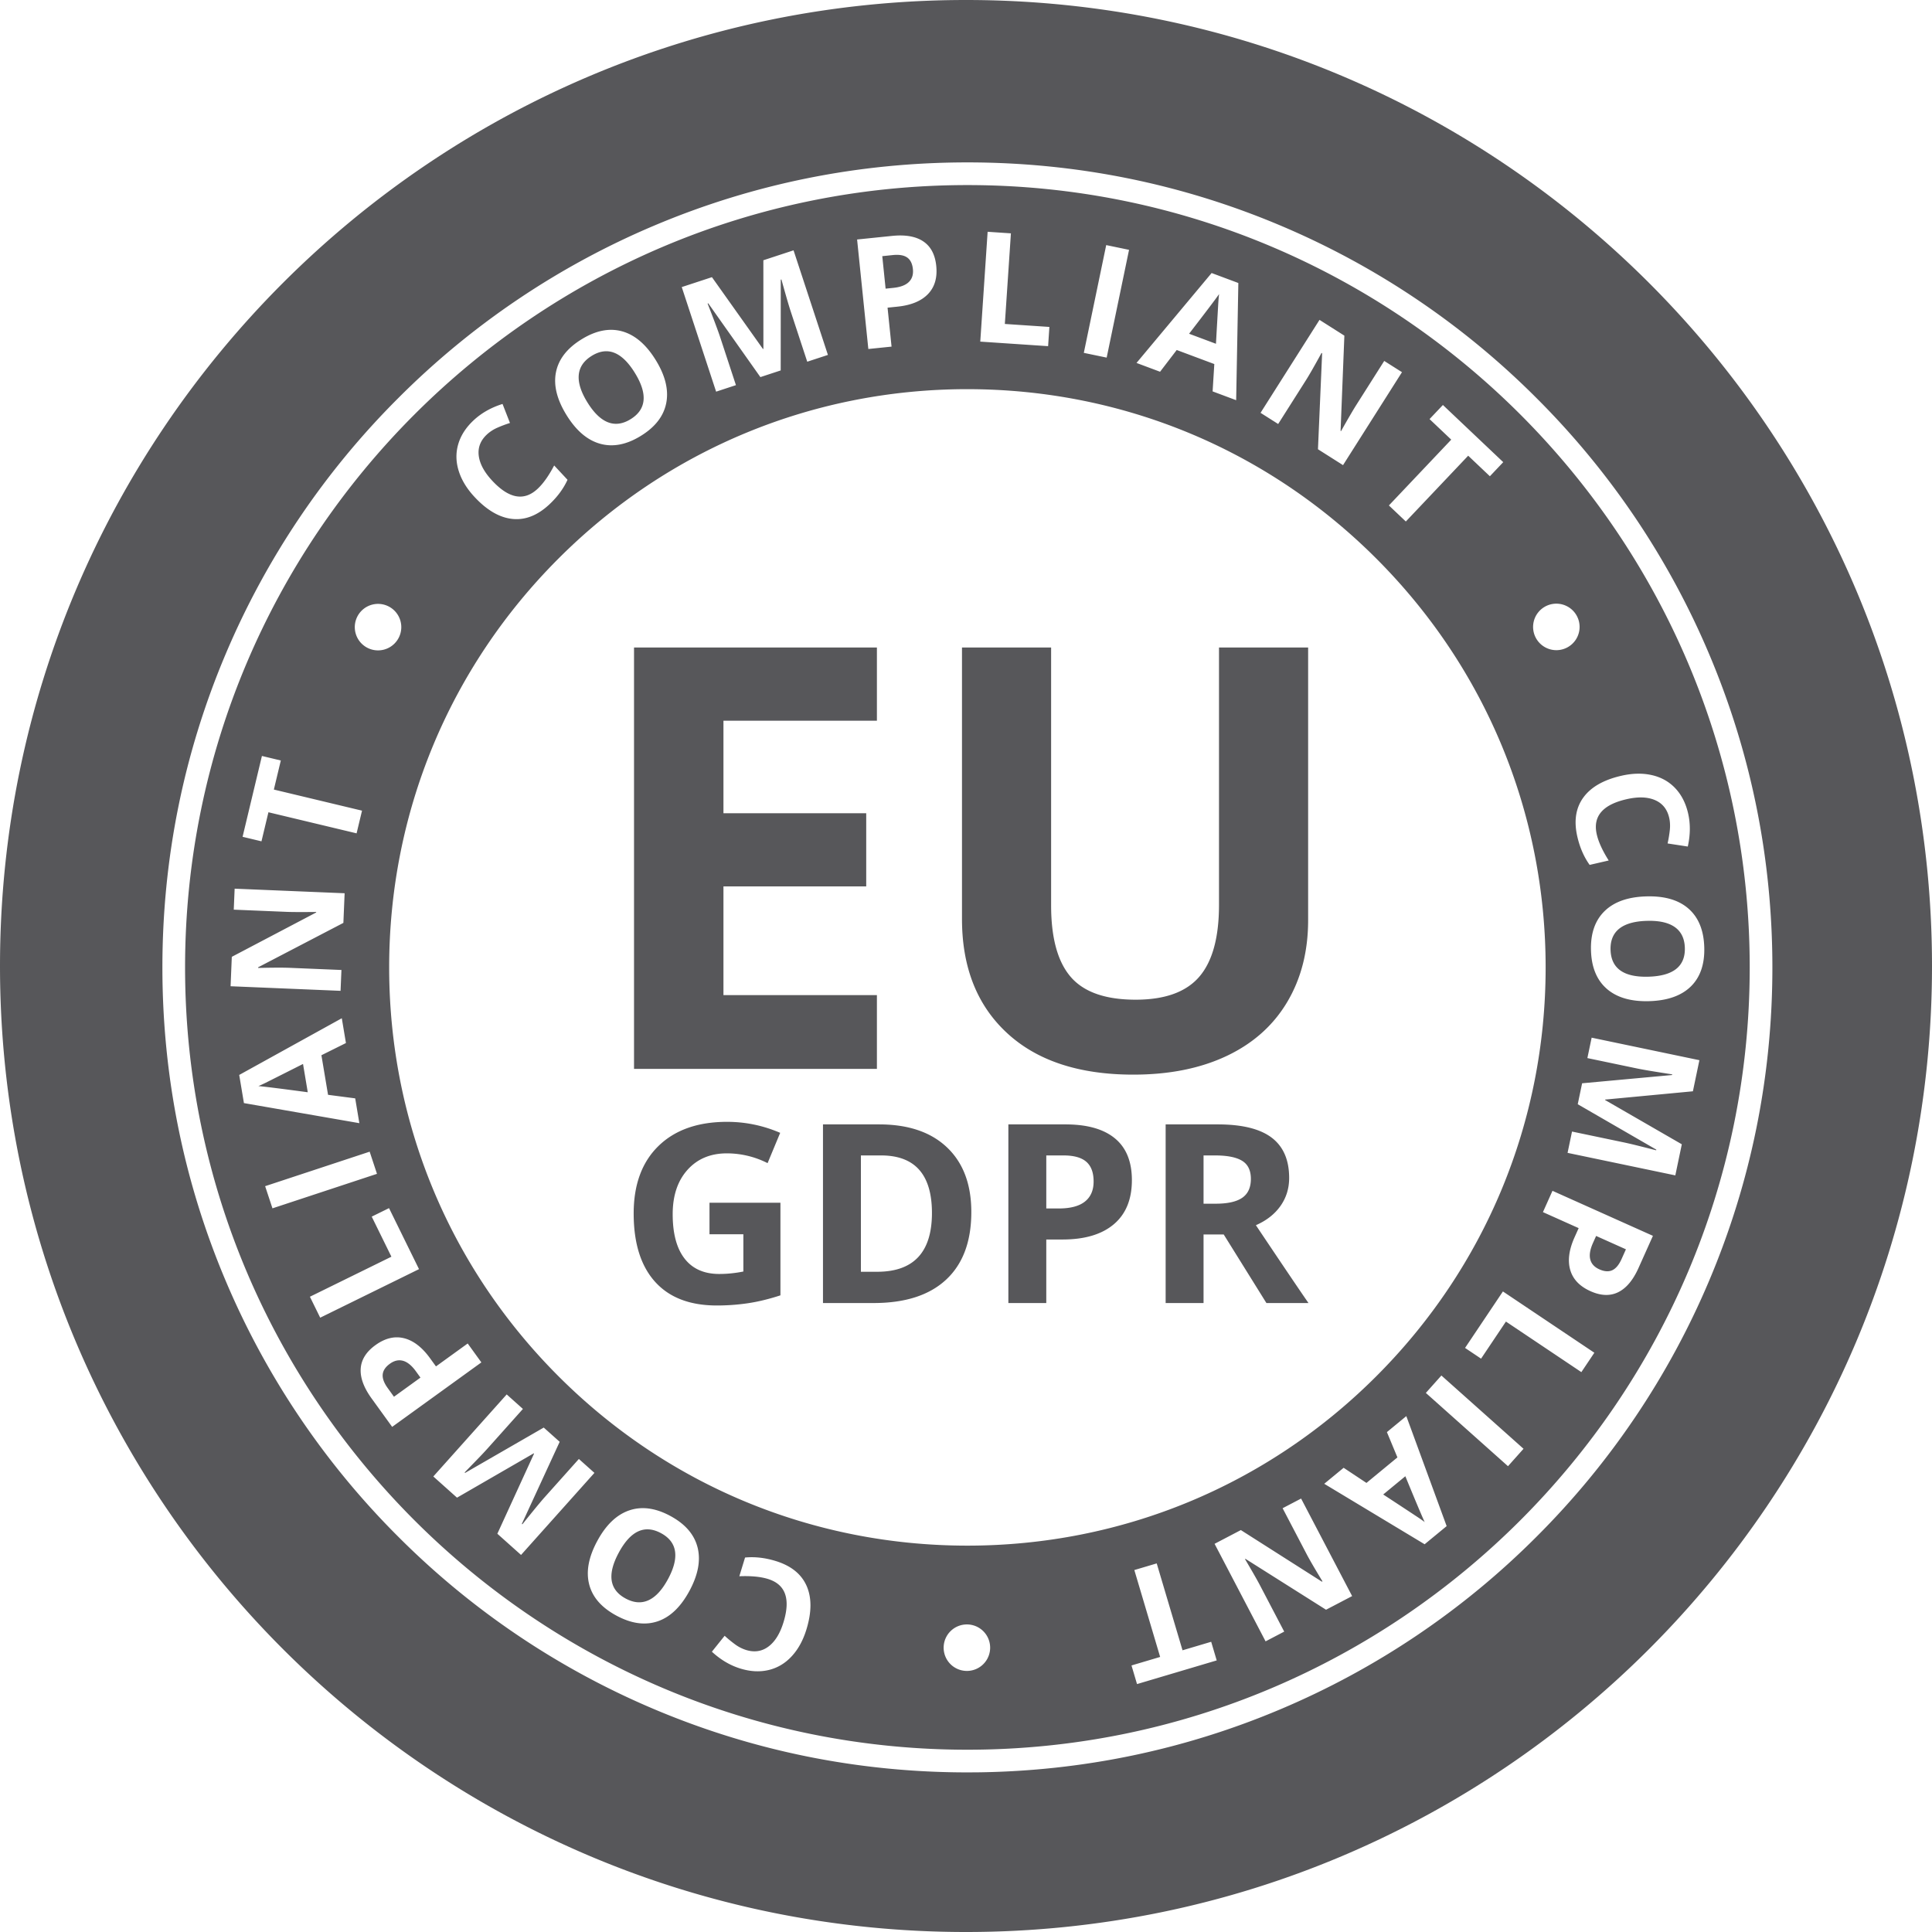 <svg width="175" height="175" viewBox="0 0 175 175" xmlns="http://www.w3.org/2000/svg"><path d="M87.5 0C135.825 0 175 39.175 175 87.5S135.825 175 87.5 175 0 135.825 0 87.5 39.175 0 87.5 0m.127 14.71c-9.843 0-19.393 1.928-28.383 5.73a72.7 72.7 0 0 0-23.177 15.627A72.7 72.7 0 0 0 20.44 59.244c-3.803 8.99-5.73 18.54-5.73 28.383s1.927 19.392 5.73 28.383a72.7 72.7 0 0 0 15.626 23.177 72.7 72.7 0 0 0 23.177 15.626c8.99 3.802 18.54 5.73 28.383 5.73l.894-.005c9.527-.113 18.77-2.038 27.489-5.725a72.7 72.7 0 0 0 23.177-15.626 72.7 72.7 0 0 0 15.626-23.177c3.802-8.99 5.73-18.54 5.73-28.383s-1.928-19.393-5.73-28.383a72.7 72.7 0 0 0-15.626-23.177A72.7 72.7 0 0 0 116.01 20.44c-8.99-3.803-18.54-5.73-28.383-5.73m0 2.054c39.073 0 70.862 31.79 70.862 70.863s-31.789 70.862-70.862 70.862c-39.074 0-70.863-31.789-70.863-70.862 0-39.074 31.79-70.863 70.863-70.863m17.148 124.848-2.027.602 2.338 7.871-2.595.771.5 1.687 7.218-2.144-.5-1.687-2.596.771zm-34.516-.217q-1.448-.443-2.772-.314l-.519 1.695q1.583-.064 2.586.244 2.394.733 1.416 3.921-.469 1.532-1.358 2.199-.888.665-2.03.316a3.4 3.4 0 0 1-1.004-.515 11 11 0 0 1-.94-.773l-1.156 1.443q1.196 1.101 2.585 1.527 1.362.417 2.56.131 1.196-.285 2.08-1.238.885-.952 1.34-2.44.723-2.36.007-3.96-.716-1.598-2.795-2.236m17.368 5.746a2.106 2.106 0 1 0 0 4.211 2.106 2.106 0 0 0 0-4.211m30.226-11.403-1.674.876 2.175 4.157q.395.756 1.436 2.466l-.054.029-7.34-4.673-2.38 1.245 4.62 8.835 1.687-.882-2.188-4.181q-.372-.714-1.364-2.388l.042-.023 7.299 4.61 2.363-1.236zm-57.133 1.577q-2.016-1.089-3.728-.502-1.712.585-2.889 2.765-1.18 2.184-.737 3.926.442 1.743 2.464 2.835t3.73.523q1.705-.57 2.89-2.76 1.182-2.19.734-3.944t-2.464-2.843m-4.667 3.316q1.599-2.958 3.824-1.756 1.11.6 1.267 1.645.156 1.046-.638 2.516-.795 1.47-1.762 1.912-.968.443-2.078-.157-2.214-1.196-.613-4.16m-10.156-14.324-6.647 7.432 2.146 1.919 6.948-4.015.03.027-3.324 7.256 2.146 1.92 6.647-7.433-1.409-1.26-3.091 3.457q-.532.595-2.027 2.46l-.046-.04 3.426-7.431-1.444-1.291-7.122 4.106-.046-.04q1.317-1.35 1.615-1.668t.521-.567l3.146-3.518zm41.73-91.057c-13.99 0-27.143 5.448-37.036 15.34-9.893 9.894-15.34 23.046-15.34 37.037s5.447 27.143 15.34 37.036 23.045 15.34 37.036 15.34 27.143-5.447 37.036-15.34 15.34-23.046 15.34-37.036-5.447-27.143-15.34-37.036-23.046-15.34-37.036-15.34m39.757 93.02-1.758 1.449.952 2.291-2.805 2.312-2.067-1.371-1.758 1.449 9.094 5.478 1.995-1.644zm-.088 5.447q1.37 3.334 1.75 4.15-.197-.153-.564-.4a732 732 0 0 0-3.191-2.098Zm3.265-9.125-1.408 1.578 7.44 6.637 1.408-1.578zm-93.97-3.378q-1.28-.316-2.584.627-1.255.907-1.334 2.13t.983 2.693l1.866 2.581 8.08-5.84-1.238-1.714-2.874 2.077-.532-.735q-1.086-1.503-2.367-1.82m-1.273 2.313q.597-.432 1.193-.265t1.167.957l.408.564-2.4 1.734-.562-.78q-.508-.7-.458-1.238.05-.537.652-.972m100.816-6.548-3.429 5.116 1.45.972 2.252-3.36 6.832 4.58 1.177-1.756zm-100.896-7.547-1.567.77 1.783 3.63-7.382 3.626.932 1.898 8.95-4.397zm30.623-7.816q2.493 0 4.808.996l-1.141 2.745a8.15 8.15 0 0 0-3.689-.886q-2.226 0-3.567 1.495-1.34 1.493-1.34 4.017 0 2.635 1.08 4.023 1.08 1.39 3.14 1.39 1.075 0 2.182-.222v-3.376h-3.068v-2.855h6.425v8.389q-1.562.51-2.941.714-1.38.205-2.82.205-3.665 0-5.599-2.153-1.933-2.152-1.933-6.181 0-3.918 2.243-6.11 2.245-2.19 6.22-2.191m44.441.232q3.3 0 4.885 1.2 1.584 1.202 1.584 3.648 0 1.427-.786 2.54-.787 1.113-2.227 1.743 3.656 5.457 4.764 7.05h-3.811l-3.866-6.209h-1.828v6.21h-3.433v-16.182Zm-13.79 0q2.945 0 4.48 1.268 1.534 1.267 1.534 3.78 0 2.61-1.634 3.995-1.635 1.383-4.646 1.383h-1.474v5.755h-3.434v-16.181Zm-16.882 0q3.966 0 6.159 2.092t2.193 5.844q0 3.996-2.276 6.12-2.278 2.125-6.574 2.125h-4.586v-16.181Zm60.993 6.016-.864 1.93 3.236 1.45-.371.828q-.76 1.692-.392 2.96.366 1.265 1.835 1.924 1.413.633 2.512.09 1.099-.542 1.84-2.198l1.303-2.906zm-60.816-3.205H77.98v10.537h1.473q4.962 0 4.962-5.324 0-5.213-4.608-5.213m64.769 7.293 2.7 1.21-.393.878q-.354.79-.844 1.016-.489.225-1.167-.079-.673-.3-.826-.9t.245-1.49zm-48.242-7.293h-1.562v4.804h1.13q1.584 0 2.37-.626.787-.624.787-1.82 0-1.206-.66-1.782-.657-.575-2.065-.576m-62.85-.34-9.468 3.125.663 2.007 9.468-3.125zm76.575.34h-1.042v4.372h1.108q1.629 0 2.404-.542t.775-1.705q0-1.15-.792-1.638-.792-.487-2.453-.487m34.112-10.667-.387 1.849 4.54.949q.78.163 3.144.525l-.013.06-8.148.749-.396 1.896 7.117 4.114-.012.06q-1.827-.465-2.251-.564a32 32 0 0 0-.753-.168l-4.619-.966-.403 1.93 9.76 2.04.588-2.817-6.95-4.01.008-.04 7.946-.75.589-2.817zM30.96 92.232l-9.292 5.136.427 2.55 10.455 1.818-.376-2.247-2.46-.321-.6-3.585 2.221-1.105zm-3.512 4.141.429 2.563q-3.572-.48-4.47-.559.233-.095.63-.288.395-.195 3.411-1.716M95.21 58.65v23.365q0 4.413 1.777 6.475t5.879 2.062q3.972 0 5.761-2.075t1.79-6.514V58.65h8.073v24.697q0 4.229-1.894 7.414t-5.474 4.882-8.465 1.697q-7.368 0-11.444-3.772t-4.076-10.325V58.649zm-15.78 0v6.631h-13.9v8.38h12.932v6.631H65.53v9.843h13.9v6.683h-22V58.649zm70 22.54-.306.005q-2.49.07-3.783 1.335-1.295 1.265-1.23 3.555.066 2.29 1.43 3.48t3.838 1.12q2.481-.07 3.77-1.325 1.287-1.254 1.223-3.552-.066-2.297-1.413-3.49t-3.835-1.123Zm-128.176-.694-.08 1.901 4.716.196q.433.02 1.197.02h.464q.49 0 1.09-.007l-.003.047-7.641 4.016-.111 2.665 9.962.415.079-1.888-4.688-.195q-.328-.014-.826-.015h-.425q-.68.004-1.603.026l.002-.062 7.717-4.02.112-2.684zm127.919 2.915q1.67-.048 2.537.569t.903 1.878q.071 2.515-3.297 2.611-3.36.095-3.432-2.434-.036-1.26.791-1.92.828-.657 2.498-.704m.457-13.199q-1.267-.29-2.782.06-2.406.555-3.433 1.973-1.028 1.42-.54 3.54.34 1.475 1.114 2.557l1.728-.398q-.847-1.339-1.082-2.361-.562-2.44 2.688-3.188 1.56-.36 2.583.077 1.02.438 1.288 1.6.122.532.057 1.128-.066.596-.2 1.2l1.828.28q.356-1.587.03-3.003-.32-1.389-1.166-2.282-.846-.894-2.113-1.183M23.725 68.475l-1.752 7.322 1.711.41.63-2.633 7.986 1.91.492-2.055-7.986-1.911.63-2.633zm11.59-13.482a2.106 2.106 0 1 0-2.105 3.648 2.106 2.106 0 0 0 2.105-3.648m107.5.771a2.106 2.106 0 1 0-3.647 2.106 2.106 2.106 0 0 0 3.647-2.106m-12.117-19.08-1.21 1.277 1.965 1.862-5.647 5.96 1.534 1.454 5.648-5.96 1.965 1.862 1.21-1.277zM45.52 36.59q-1.551.486-2.615 1.476-1.043.972-1.393 2.151t.032 2.421 1.443 2.38q1.683 1.806 3.425 1.986 1.743.18 3.335-1.303 1.107-1.032 1.658-2.243l-1.209-1.297q-.735 1.402-1.504 2.118-1.83 1.706-4.104-.734-1.092-1.173-1.225-2.276-.132-1.102.742-1.915a3.4 3.4 0 0 1 .948-.613q.549-.242 1.14-.428Zm74-7.616-5.34 8.42 1.596 1.012 2.513-3.962q.457-.72 1.417-2.477l.052.033-.377 8.693 2.27 1.439 5.34-8.42-1.608-1.019-2.527 3.985q-.432.68-1.386 2.376l-.04-.025.343-8.626zm-63.153 1.043q-1.731-.488-3.687.717-1.957 1.205-2.317 2.968-.36 1.764.945 3.883 1.305 2.12 3.048 2.609t3.694-.713 2.299-2.978-.95-3.884q-1.302-2.113-3.032-2.602M53.6 32.232q2.143-1.32 3.91 1.55 1.762 2.862-.392 4.189-1.074.661-2.058.274-.983-.388-1.86-1.81-.876-1.423-.775-2.482t1.175-1.72m56.148-7.503-6.803 8.145 2.134.798 1.508-1.97 3.405 1.273-.154 2.476 2.133.798.198-10.615zM71.88 22.675l-2.735.899.003 8.025-.039.013-4.622-6.507-2.734.898 3.113 9.473 1.795-.59-1.448-4.406q-.25-.757-1.118-2.985l.058-.02 4.723 6.683 1.84-.605.005-8.221.058-.02q.51 1.815.637 2.232.126.419.23.735l1.474 4.484 1.873-.615zm28.32-.475-2.028 9.762 2.07.43 2.027-9.762zm-16.572-.337q-1.019-.68-2.824-.495l-3.168.325 1.018 9.919 2.103-.216-.362-3.528.902-.093q1.845-.189 2.76-1.14.913-.95.748-2.551-.157-1.54-1.177-2.22m5.831-.87-.667 9.949 6.145.412.116-1.742-4.035-.27.55-8.207zm20.967 5.642q-.035.249-.065.69t-.22 3.813l-2.434-.91q2.202-2.854 2.719-3.593m-29.554-3.533q.862-.088 1.302.223.44.312.516 1.051.075.733-.368 1.165-.442.434-1.412.533l-.692.07-.302-2.943Z" fill="#57575A" fill-rule="evenodd"/></svg>